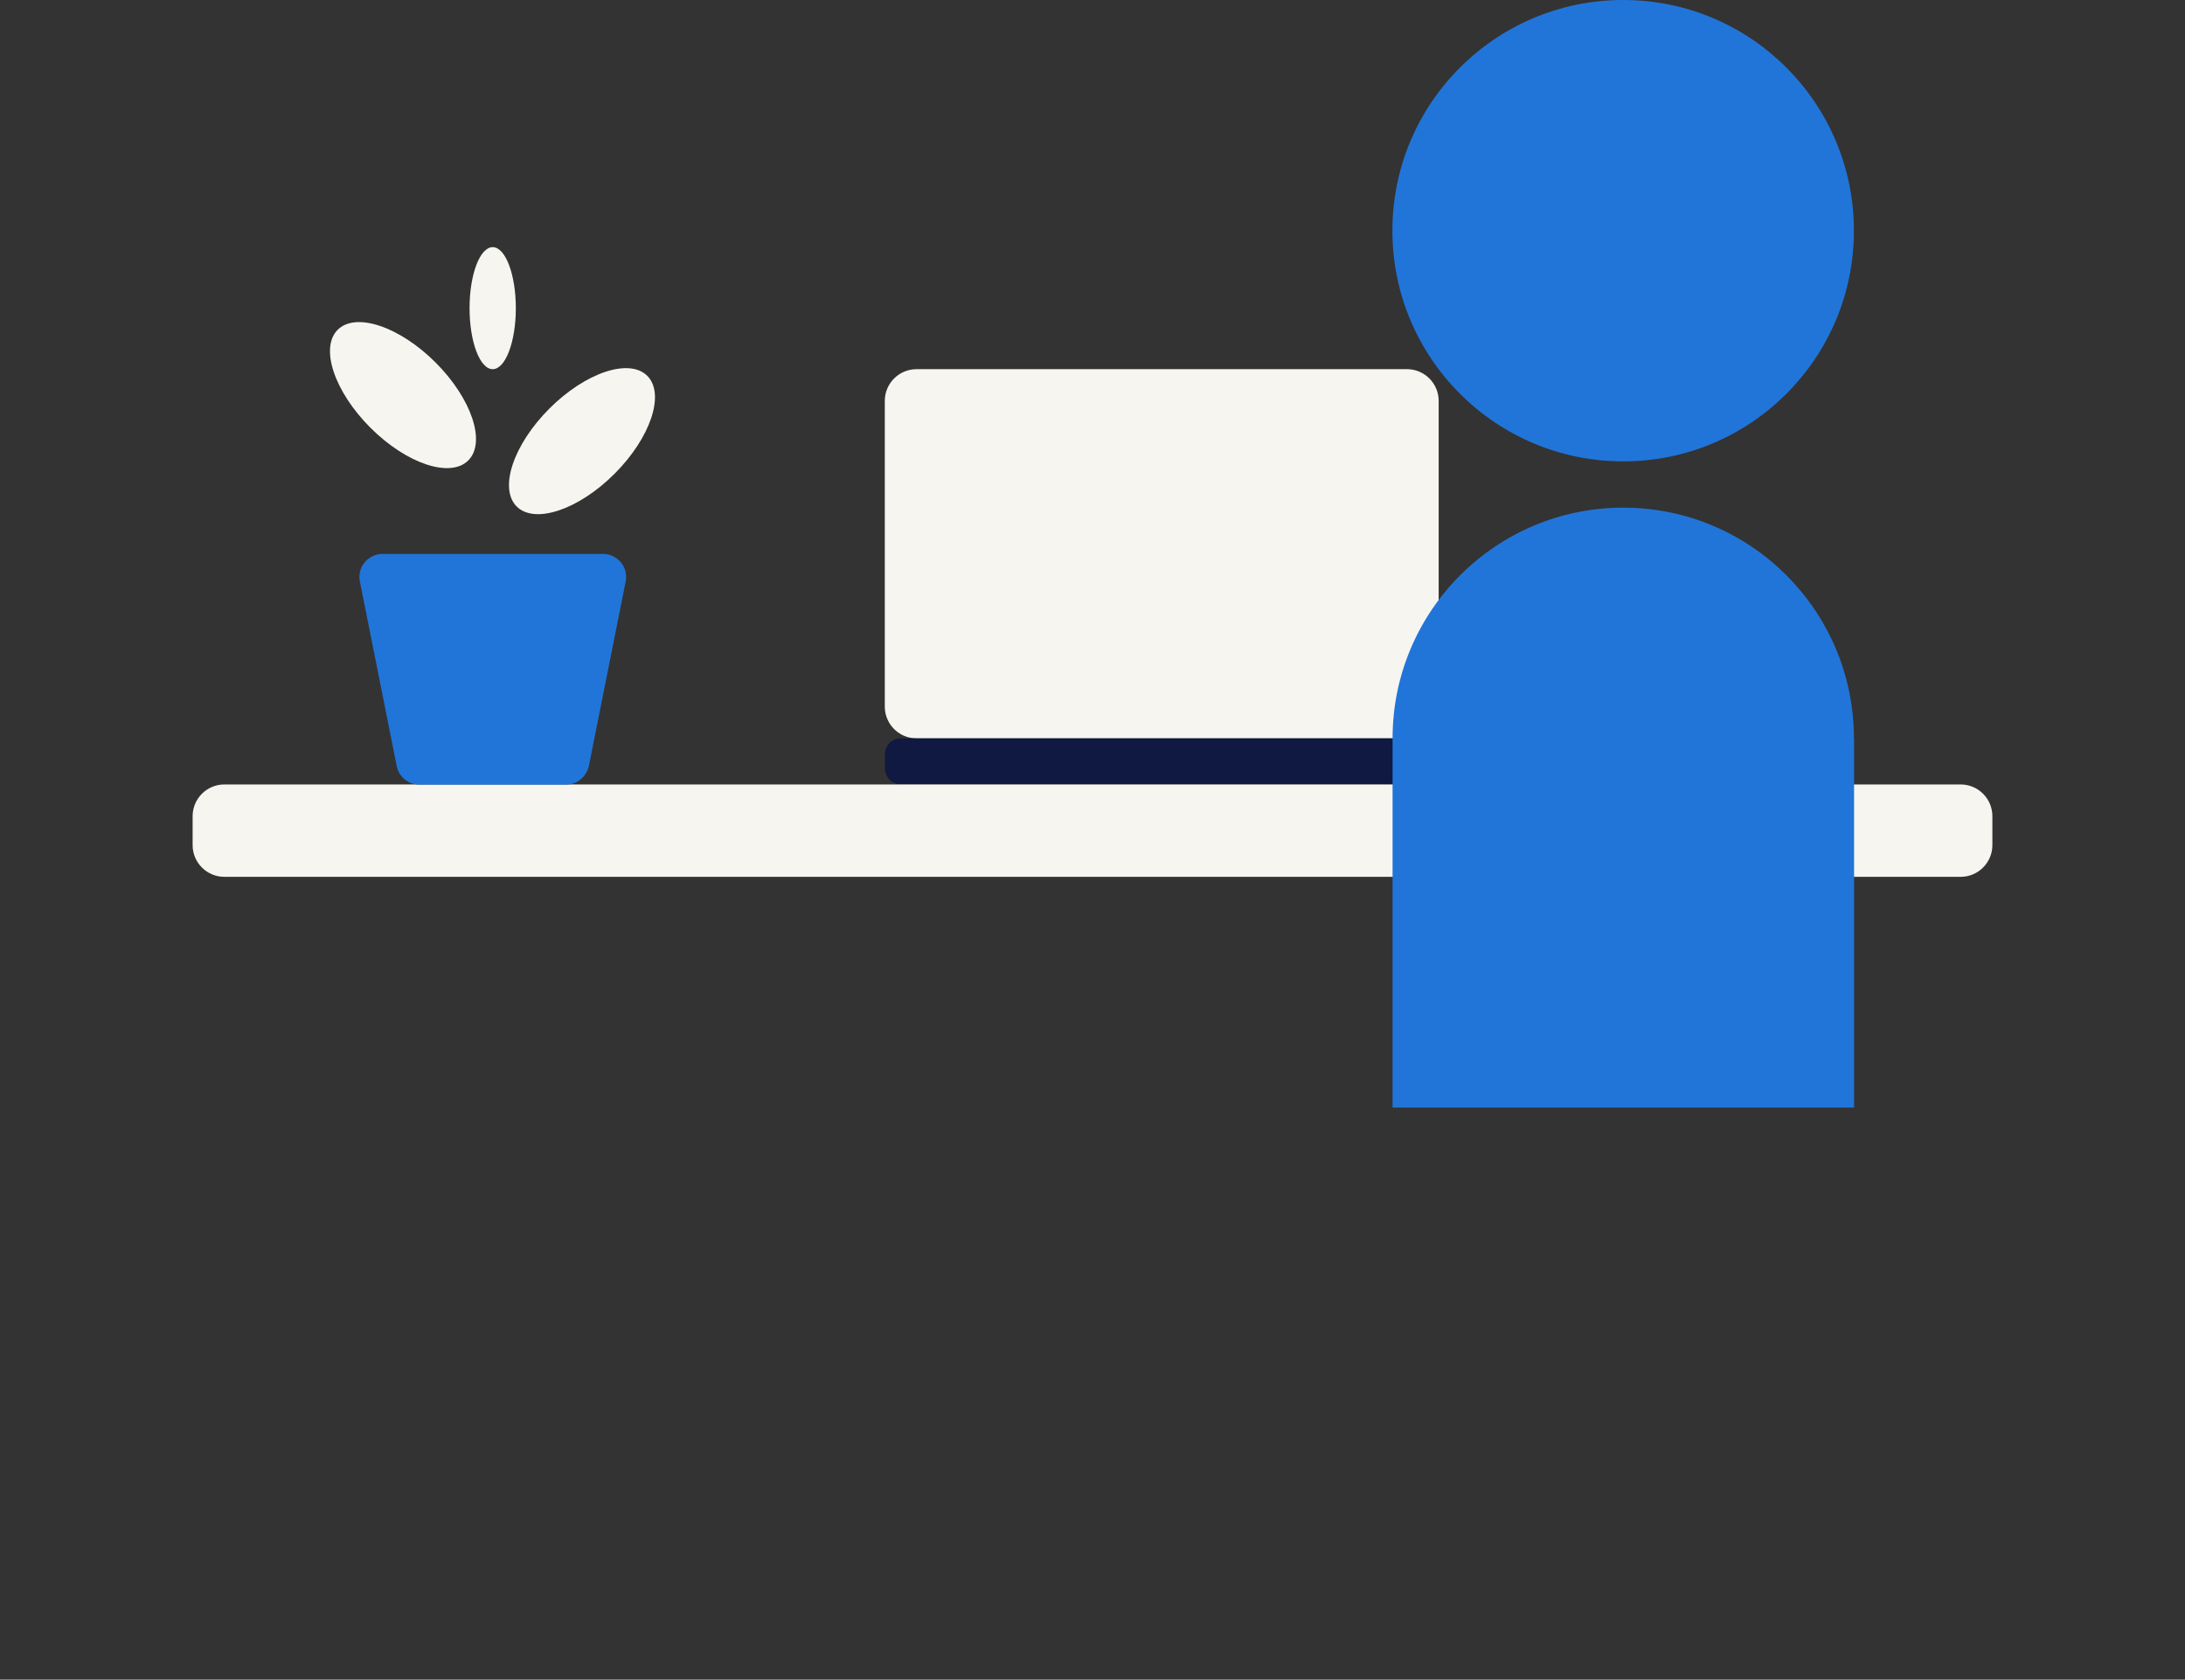 <?xml version="1.0" encoding="utf-8"?>
<!-- Generator: Adobe Illustrator 25.4.1, SVG Export Plug-In . SVG Version: 6.00 Build 0)  -->
<svg version="1.1" id="Layer_1" xmlns="http://www.w3.org/2000/svg" xmlns:xlink="http://www.w3.org/1999/xlink" x="0px" y="0px"
	 viewBox="0 0 1275 980" style="enable-background:new 0 0 1275 980;" xml:space="preserve">
<rect x="0" y="0" width="1275" height="980" fill="#333333" stroke="none"/>
<style type="text/css">
	.st0{fill:#F7F5F0;}
	.st1{fill:#0F1941;}
	.st2{fill:#2175D9;}
</style>
<g>
	<path class="st0" d="M821,430.8H534.8c-10.2,0-18.5-8.3-18.5-18.5V233.9c0-10.2,8.3-18.5,18.5-18.5H821c10.2,0,18.5,8.3,18.5,18.5
		v178.5C839.4,422.6,831.2,430.8,821,430.8z"/>
	<path class="st1" d="M830.2,430.8H525.6c-5.1,0-9.2,4.1-9.2,9.2v8.4c0,5.1,4.1,9.2,9.2,9.2h304.6c5.1,0,9.2-4.1,9.2-9.2v-8.4
		C839.4,435,835.3,430.8,830.2,430.8z"/>
	<path class="st0" d="M1144.1,511.6H130.9c-10.2,0-18.5-8.3-18.5-18.5v-16.9c0-10.2,8.3-18.5,18.5-18.5h1013.2
		c10.2,0,18.5,8.3,18.5,18.5v16.9C1162.6,503.3,1154.3,511.6,1144.1,511.6z"/>
	<path class="st2" d="M1081.8,134.6c0,74.4-60.3,134.6-134.6,134.6S812.5,209,812.5,134.6S872.8,0,947.2,0S1081.8,60.3,1081.8,134.6
		"/>
	<path class="st2" d="M1081.8,430.8c0-74.4-60.3-134.6-134.6-134.6s-134.6,60.3-134.6,134.6l0,0v215.4h269.3V430.8L1081.8,430.8z"/>
	<path class="st2" d="M330.3,457.8h-85.6c-6.4,0-11.9-4.5-13.2-10.8l-21.5-107.7c-1.7-8.3,4.7-16.1,13.2-16.1h128.7
		c8.5,0,14.9,7.8,13.2,16.1l-21.5,107.7C342.2,453.2,336.7,457.8,330.3,457.8z"/>
	
		<ellipse transform="matrix(0.707 -0.707 0.707 0.707 -82.55 315.586)" class="st0" cx="339.7" cy="257.4" rx="53.9" ry="26.9"/>
	
		<ellipse transform="matrix(0.707 -0.707 0.707 0.707 -94.098 233.854)" class="st0" cx="235.2" cy="230.5" rx="26.9" ry="53.9"/>
	<ellipse class="st0" cx="287.5" cy="179.8" rx="13.5" ry="35.6"/>
</g>
</svg>
